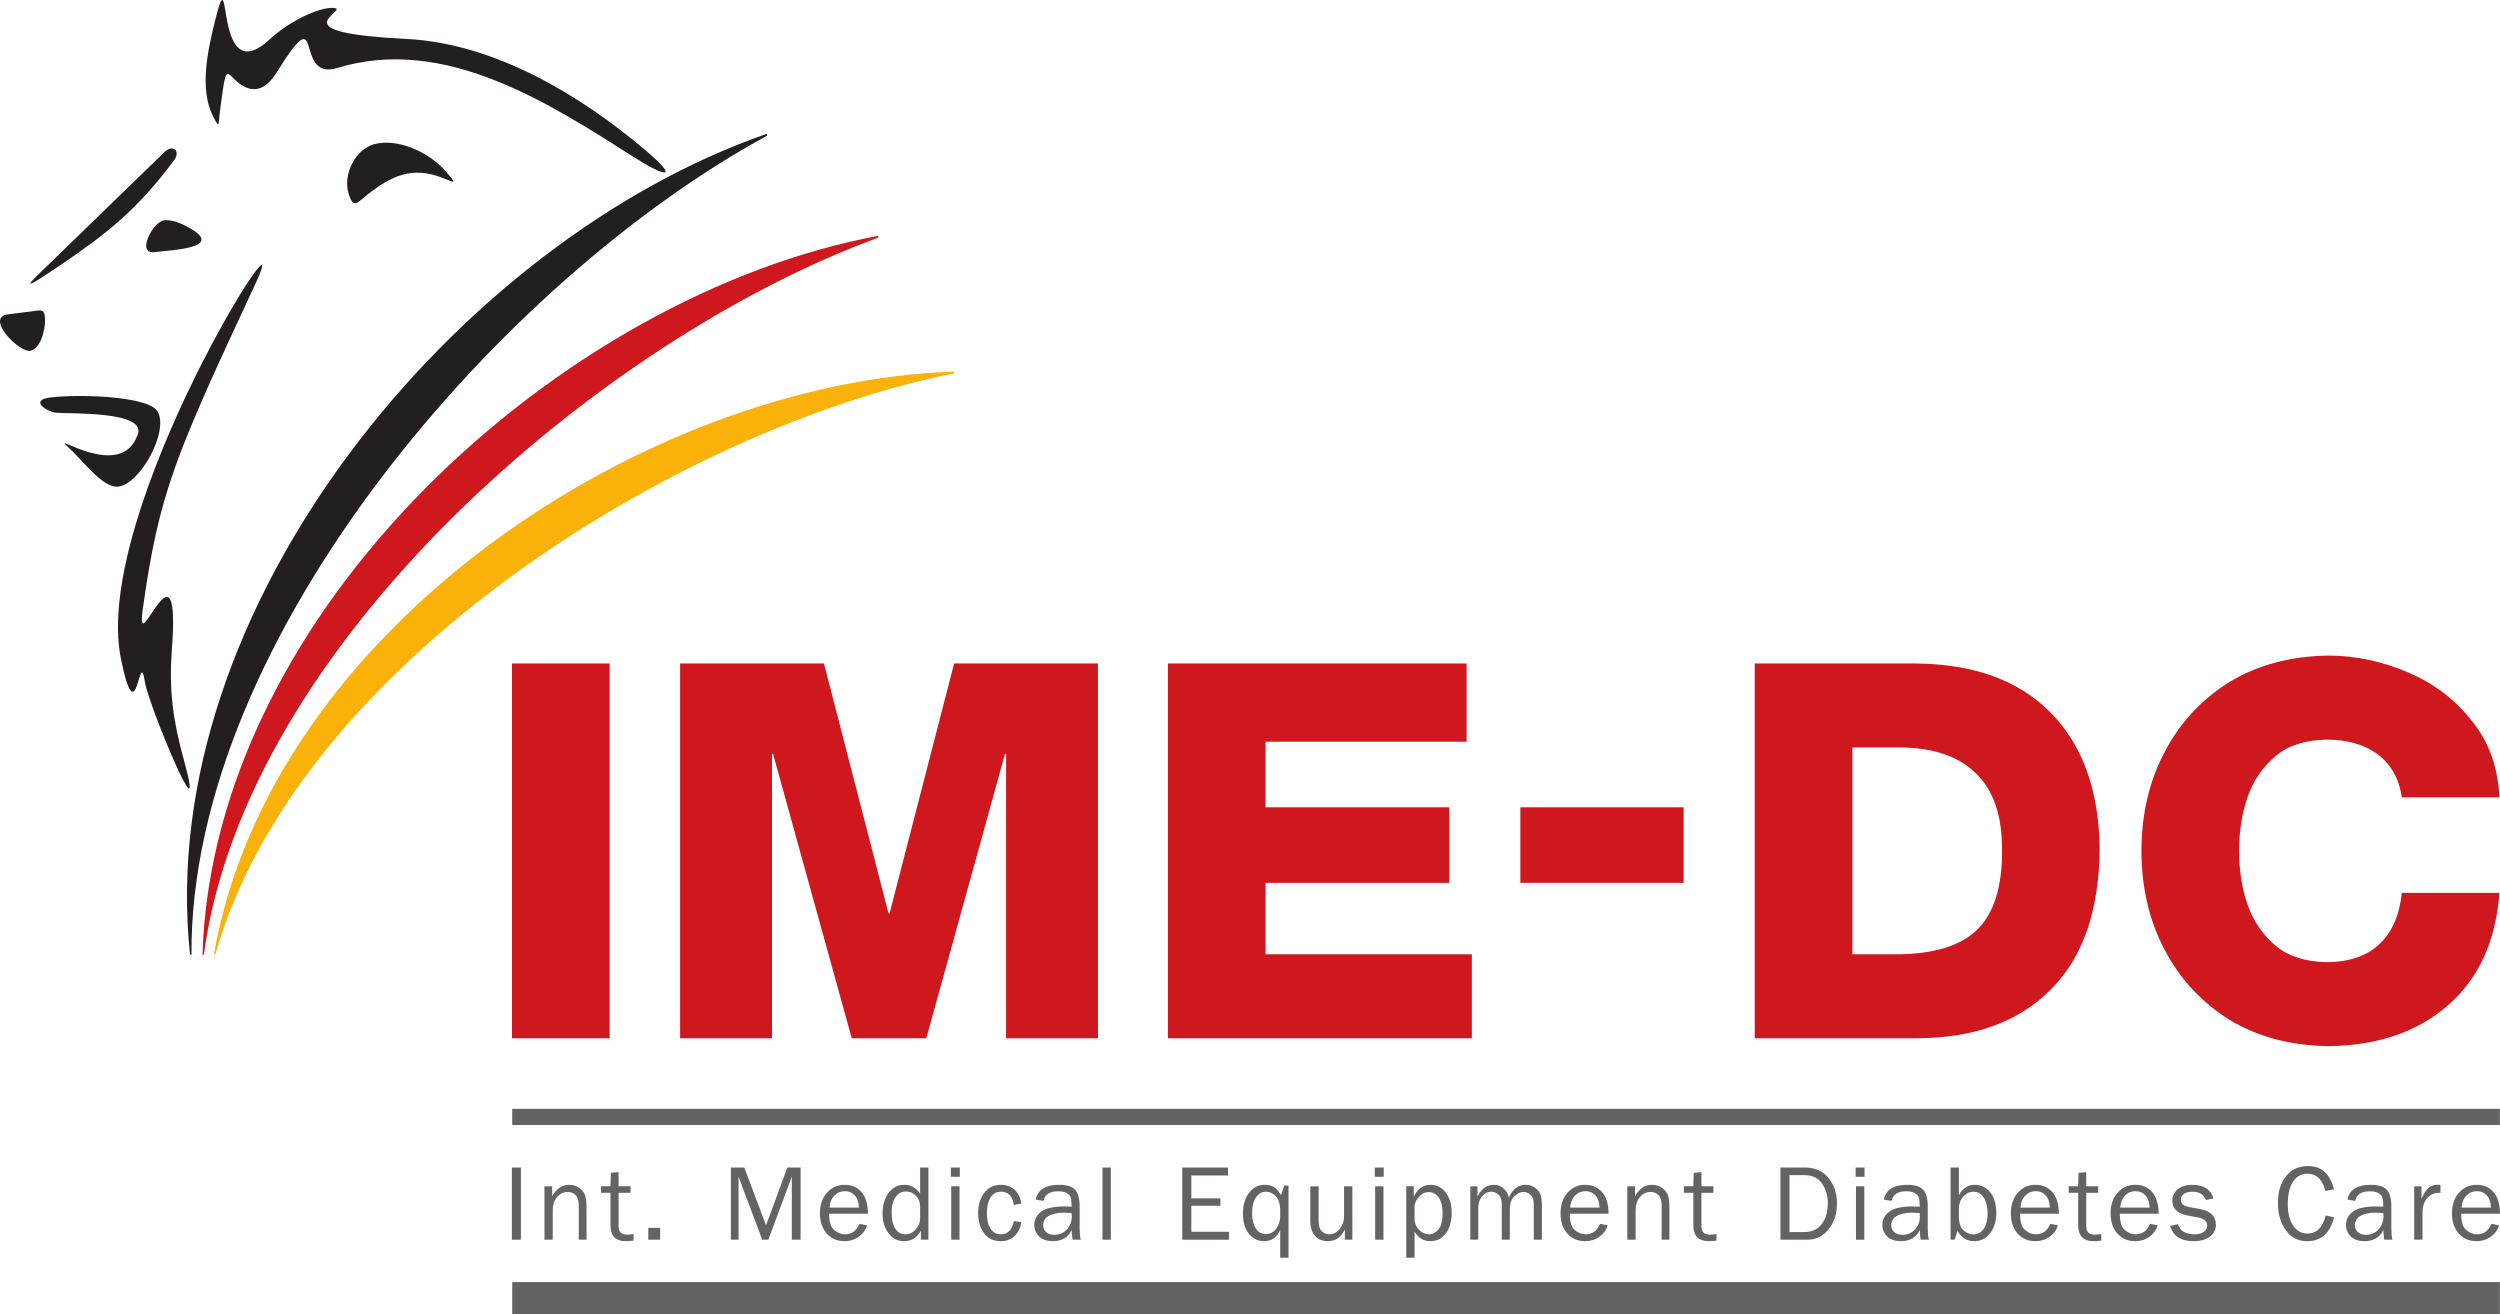 <?xml version="1.0" encoding="UTF-8"?>
<svg xmlns="http://www.w3.org/2000/svg" xmlns:xlink="http://www.w3.org/1999/xlink" width="413.8pt" height="217.57pt" viewBox="0 0 413.8 217.57" version="1.1">
<defs>
<clipPath id="clip1">
  <path d="M 84 183 L 413.801 183 L 413.801 187 L 84 187 Z M 84 183 "/>
</clipPath>
<clipPath id="clip2">
  <path d="M 84 212 L 413.801 212 L 413.801 217.57 L 84 217.57 Z M 84 212 "/>
</clipPath>
<clipPath id="clip3">
  <path d="M 405 196 L 413.801 196 L 413.801 206 L 405 206 Z M 405 196 "/>
</clipPath>
<clipPath id="clip4">
  <path d="M 354 108 L 413.801 108 L 413.801 174 L 354 174 Z M 354 108 "/>
</clipPath>
</defs>
<g id="surface1">
<g clip-path="url(#clip1)" clip-rule="nonzero">
<path style=" stroke:none;fill-rule:nonzero;fill:rgb(39.677%,38.58%,38.852%);fill-opacity:1;" d="M 84.785 183.535 L 413.785 183.535 L 413.785 186.211 L 84.785 186.211 L 84.785 183.535 "/>
</g>
<g clip-path="url(#clip2)" clip-rule="nonzero">
<path style=" stroke:none;fill-rule:nonzero;fill:rgb(39.677%,38.58%,38.852%);fill-opacity:1;" d="M 84.785 212.211 L 413.785 212.211 L 413.785 217.57 L 84.785 217.57 L 84.785 212.211 "/>
</g>
<path style=" stroke:none;fill-rule:nonzero;fill:rgb(39.677%,38.58%,38.852%);fill-opacity:1;" d="M 86.223 205.195 L 84.727 205.195 L 84.727 193.25 L 86.223 193.25 L 86.223 205.195 "/>
<path style=" stroke:none;fill-rule:nonzero;fill:rgb(39.677%,38.58%,38.852%);fill-opacity:1;" d="M 97.082 205.195 L 95.797 205.195 L 95.797 199.516 C 95.797 198.699 95.617 198.125 95.262 197.793 C 94.906 197.461 94.473 197.293 93.969 197.293 C 93.266 197.293 92.68 197.574 92.203 198.137 C 91.73 198.695 91.488 199.434 91.488 200.348 L 91.488 205.195 L 90.117 205.195 L 90.117 196.359 L 91.395 196.359 L 91.395 197.984 C 92.113 196.738 93.043 196.109 94.188 196.109 C 94.848 196.109 95.406 196.281 95.871 196.625 C 96.336 196.965 96.652 197.348 96.824 197.777 C 96.996 198.203 97.082 198.973 97.082 200.086 L 97.082 205.195 "/>
<path style=" stroke:none;fill-rule:nonzero;fill:rgb(39.677%,38.58%,38.852%);fill-opacity:1;" d="M 104.871 204.262 L 104.871 205.348 C 104.387 205.41 103.969 205.441 103.613 205.441 C 101.898 205.441 101.047 204.551 101.047 202.762 L 101.047 197.434 L 99.477 197.434 L 99.477 196.355 L 101.047 196.355 L 101.105 194.133 L 102.387 194.012 L 102.387 196.355 L 104.363 196.355 L 104.363 197.434 L 102.387 197.434 L 102.387 202.992 C 102.387 203.902 102.855 204.359 103.805 204.359 C 104.117 204.359 104.477 204.324 104.871 204.262 "/>
<path style=" stroke:none;fill-rule:nonzero;fill:rgb(39.677%,38.58%,38.852%);fill-opacity:1;" d="M 109.262 205.195 L 107.305 205.195 L 107.305 203.238 L 109.262 203.238 L 109.262 205.195 "/>
<path style=" stroke:none;fill-rule:nonzero;fill:rgb(39.677%,38.58%,38.852%);fill-opacity:1;" d="M 132.512 205.195 L 131.059 205.195 L 131.059 194.762 L 127.18 205.195 L 126.164 205.195 L 122.242 194.762 L 122.242 205.195 L 120.973 205.195 L 120.973 193.25 L 123.191 193.25 L 126.801 202.809 L 130.324 193.25 L 132.512 193.25 L 132.512 205.195 "/>
<path style=" stroke:none;fill-rule:nonzero;fill:rgb(39.677%,38.58%,38.852%);fill-opacity:1;" d="M 142.242 202.562 L 143.52 202.824 C 143.285 203.582 142.832 204.207 142.156 204.699 C 141.477 205.195 140.68 205.441 139.766 205.441 C 138.555 205.441 137.578 205.016 136.832 204.168 C 136.086 203.316 135.711 202.207 135.711 200.828 C 135.711 199.418 136.102 198.281 136.875 197.414 C 137.652 196.547 138.625 196.109 139.801 196.109 C 140.953 196.109 141.887 196.512 142.59 197.312 C 143.289 198.109 143.652 199.309 143.668 200.898 L 137.242 200.898 C 137.242 202.238 137.523 203.141 138.082 203.605 C 138.645 204.07 139.238 204.305 139.859 204.305 C 140.988 204.305 141.781 203.723 142.242 202.562 M 142.164 199.879 C 142.152 199.379 142.07 198.938 141.914 198.555 C 141.766 198.168 141.512 197.84 141.148 197.57 C 140.785 197.297 140.352 197.164 139.844 197.164 C 139.16 197.164 138.582 197.406 138.105 197.898 C 137.629 198.387 137.363 199.047 137.305 199.879 L 142.164 199.879 "/>
<path style=" stroke:none;fill-rule:nonzero;fill:rgb(39.677%,38.58%,38.852%);fill-opacity:1;" d="M 153.672 193.25 L 153.672 205.195 L 152.426 205.195 L 152.426 203.684 C 151.809 204.855 150.875 205.441 149.633 205.441 C 148.598 205.441 147.746 205.008 147.082 204.141 C 146.414 203.273 146.082 202.18 146.082 200.852 C 146.082 199.496 146.41 198.367 147.07 197.465 C 147.73 196.562 148.605 196.109 149.695 196.109 C 150.758 196.109 151.625 196.598 152.297 197.566 L 152.297 193.25 Z M 152.297 199.77 C 152.297 198.996 152.059 198.375 151.59 197.906 C 151.113 197.441 150.562 197.207 149.934 197.207 C 149.25 197.207 148.688 197.512 148.25 198.117 C 147.809 198.723 147.586 199.574 147.586 200.672 C 147.586 201.859 147.789 202.758 148.195 203.379 C 148.602 203.996 149.156 204.305 149.863 204.305 C 150.504 204.305 151.07 204.039 151.562 203.5 C 152.051 202.961 152.297 202.332 152.297 201.609 L 152.297 199.77 "/>
<path style=" stroke:none;fill-rule:nonzero;fill:rgb(39.677%,38.58%,38.852%);fill-opacity:1;" d="M 158.867 194.781 L 157.387 194.781 L 157.387 193.25 L 158.867 193.25 Z M 158.82 205.195 L 157.449 205.195 L 157.449 196.359 L 158.82 196.359 L 158.82 205.195 "/>
<path style=" stroke:none;fill-rule:nonzero;fill:rgb(39.677%,38.58%,38.852%);fill-opacity:1;" d="M 167.816 202.102 L 169.062 202.32 C 168.887 203.297 168.496 204.059 167.898 204.613 C 167.297 205.168 166.547 205.441 165.648 205.441 C 164.43 205.441 163.5 204.992 162.859 204.094 C 162.223 203.195 161.902 202.094 161.902 200.801 C 161.902 199.457 162.238 198.34 162.91 197.449 C 163.586 196.559 164.504 196.113 165.664 196.113 C 166.629 196.113 167.398 196.398 167.98 196.977 C 168.562 197.547 168.922 198.293 169.062 199.203 L 167.816 199.441 C 167.586 197.98 166.883 197.25 165.703 197.25 C 164.945 197.25 164.363 197.574 163.957 198.219 C 163.551 198.859 163.348 199.699 163.348 200.723 C 163.348 201.859 163.547 202.738 163.953 203.363 C 164.359 203.988 164.926 204.305 165.66 204.305 C 166.797 204.305 167.516 203.57 167.816 202.102 "/>
<path style=" stroke:none;fill-rule:nonzero;fill:rgb(39.677%,38.58%,38.852%);fill-opacity:1;" d="M 178.891 205.195 L 177.531 205.195 C 177.48 204.918 177.43 204.387 177.375 203.605 C 176.766 204.832 175.734 205.441 174.277 205.441 C 173.285 205.441 172.523 205.18 171.992 204.652 C 171.461 204.129 171.195 203.5 171.195 202.758 C 171.195 201.867 171.574 201.129 172.332 200.555 C 173.094 199.98 174.383 199.691 176.203 199.691 C 176.445 199.691 176.836 199.703 177.375 199.727 C 177.375 199.027 177.32 198.52 177.215 198.207 C 177.105 197.898 176.875 197.648 176.527 197.461 C 176.176 197.273 175.715 197.18 175.145 197.18 C 173.746 197.18 172.938 197.711 172.711 198.773 L 171.441 198.555 C 171.75 196.926 173.051 196.109 175.344 196.109 C 176.562 196.109 177.43 196.383 177.941 196.922 C 178.449 197.461 178.703 198.395 178.703 199.727 L 178.703 203.48 C 178.703 204.109 178.766 204.68 178.891 205.195 M 177.375 200.777 C 176.816 200.742 176.391 200.727 176.098 200.727 C 175.012 200.727 174.168 200.906 173.566 201.262 C 172.969 201.617 172.664 202.137 172.664 202.824 C 172.664 203.254 172.828 203.625 173.152 203.93 C 173.477 204.234 173.941 204.387 174.555 204.387 C 175.387 204.387 176.066 204.082 176.602 203.48 C 177.137 202.879 177.402 202.168 177.402 201.355 C 177.402 201.191 177.391 201 177.375 200.777 "/>
<path style=" stroke:none;fill-rule:nonzero;fill:rgb(39.677%,38.58%,38.852%);fill-opacity:1;" d="M 183.859 205.195 L 182.484 205.195 L 182.484 193.25 L 183.859 193.25 L 183.859 205.195 "/>
<path style=" stroke:none;fill-rule:nonzero;fill:rgb(39.677%,38.58%,38.852%);fill-opacity:1;" d="M 203.422 203.883 L 203.422 205.199 L 195.691 205.199 L 195.691 193.25 L 203.258 193.25 L 203.258 194.562 L 197.191 194.562 L 197.191 198.359 L 202.004 198.359 L 202.004 199.578 L 197.191 199.578 L 197.191 203.883 L 203.422 203.883 "/>
<path style=" stroke:none;fill-rule:nonzero;fill:rgb(39.677%,38.58%,38.852%);fill-opacity:1;" d="M 213.277 196.234 L 213.277 208.18 L 211.902 208.18 L 211.902 203.598 C 211.324 204.828 210.434 205.441 209.23 205.441 C 208.23 205.441 207.395 205.039 206.73 204.23 C 206.066 203.422 205.73 202.293 205.73 200.852 C 205.73 199.48 206.062 198.348 206.727 197.453 C 207.391 196.559 208.27 196.109 209.352 196.109 C 209.863 196.109 210.328 196.215 210.754 196.418 C 211.176 196.625 211.602 197.082 212.031 197.801 L 212.578 196.234 Z M 211.902 200.086 C 211.828 199.047 211.551 198.316 211.066 197.891 C 210.586 197.461 210.074 197.25 209.539 197.25 C 208.855 197.25 208.301 197.574 207.875 198.223 C 207.449 198.871 207.238 199.727 207.238 200.793 C 207.238 201.832 207.438 202.672 207.848 203.312 C 208.25 203.949 208.805 204.27 209.512 204.27 C 210.227 204.27 210.801 203.965 211.242 203.355 C 211.684 202.746 211.902 202.051 211.902 201.266 L 211.902 200.086 "/>
<path style=" stroke:none;fill-rule:nonzero;fill:rgb(39.677%,38.58%,38.852%);fill-opacity:1;" d="M 223.84 205.195 L 222.598 205.195 L 222.598 203.508 C 221.969 204.797 221.027 205.441 219.781 205.441 C 218.879 205.441 218.168 205.148 217.652 204.551 C 217.137 203.957 216.879 203.105 216.879 202.008 L 216.879 196.359 L 218.254 196.359 L 218.254 202.004 C 218.254 202.879 218.438 203.48 218.801 203.812 C 219.164 204.141 219.566 204.305 220.004 204.305 C 220.445 204.305 220.852 204.18 221.207 203.93 C 221.566 203.676 221.867 203.32 222.105 202.855 C 222.344 202.395 222.465 201.887 222.465 201.336 L 222.465 196.359 L 223.84 196.359 L 223.84 205.195 "/>
<path style=" stroke:none;fill-rule:nonzero;fill:rgb(39.677%,38.58%,38.852%);fill-opacity:1;" d="M 229.035 194.781 L 227.555 194.781 L 227.555 193.25 L 229.035 193.25 Z M 228.992 205.195 L 227.617 205.195 L 227.617 196.359 L 228.992 196.359 L 228.992 205.195 "/>
<path style=" stroke:none;fill-rule:nonzero;fill:rgb(39.677%,38.58%,38.852%);fill-opacity:1;" d="M 234.137 208.184 L 232.762 208.184 L 232.762 196.355 L 234.008 196.355 L 234.008 198.074 C 234.629 196.766 235.559 196.113 236.793 196.113 C 237.836 196.113 238.68 196.547 239.32 197.422 C 239.961 198.293 240.281 199.402 240.281 200.738 C 240.281 202.18 239.953 203.328 239.293 204.172 C 238.633 205.02 237.785 205.441 236.754 205.441 C 235.645 205.441 234.773 204.914 234.137 203.859 Z M 234.137 199.5 L 234.137 201.992 C 234.223 202.664 234.508 203.215 234.984 203.652 C 235.465 204.09 235.965 204.305 236.484 204.305 C 237.086 204.305 237.617 204.043 238.078 203.52 C 238.543 202.992 238.777 202.086 238.777 200.797 C 238.777 199.68 238.566 198.82 238.145 198.219 C 237.727 197.613 237.168 197.312 236.477 197.312 C 235.926 197.312 235.434 197.523 235 197.949 C 234.562 198.375 234.277 198.895 234.137 199.5 "/>
<path style=" stroke:none;fill-rule:nonzero;fill:rgb(39.677%,38.58%,38.852%);fill-opacity:1;" d="M 255.215 205.195 L 253.871 205.195 L 253.871 199.703 C 253.871 199.137 253.836 198.711 253.754 198.43 C 253.676 198.145 253.484 197.887 253.184 197.648 C 252.875 197.414 252.535 197.293 252.156 197.293 C 251.633 197.293 251.125 197.535 250.641 198.016 C 250.148 198.5 249.906 199.23 249.906 200.219 L 249.906 205.195 L 248.574 205.195 L 248.574 199.379 C 248.574 198.602 248.391 198.051 248.02 197.73 C 247.648 197.41 247.262 197.25 246.852 197.25 C 246.27 197.25 245.762 197.5 245.328 198.004 C 244.895 198.504 244.684 199.141 244.684 199.914 L 244.684 205.195 L 243.367 205.195 L 243.367 196.359 L 244.551 196.359 L 244.551 198.055 C 245.211 196.758 246.117 196.109 247.273 196.109 C 247.906 196.109 248.449 196.32 248.891 196.73 C 249.336 197.148 249.621 197.648 249.75 198.23 C 250.355 196.82 251.285 196.109 252.539 196.109 C 253.141 196.109 253.672 196.285 254.121 196.629 C 254.574 196.973 254.867 197.367 255.008 197.816 C 255.145 198.262 255.215 198.891 255.215 199.703 L 255.215 205.195 "/>
<path style=" stroke:none;fill-rule:nonzero;fill:rgb(39.677%,38.58%,38.852%);fill-opacity:1;" d="M 264.828 202.562 L 266.105 202.824 C 265.875 203.582 265.418 204.207 264.742 204.699 C 264.066 205.195 263.266 205.441 262.352 205.441 C 261.145 205.441 260.168 205.016 259.418 204.168 C 258.676 203.316 258.301 202.207 258.301 200.828 C 258.301 199.418 258.688 198.281 259.465 197.414 C 260.238 196.547 261.215 196.109 262.387 196.109 C 263.543 196.109 264.473 196.512 265.176 197.312 C 265.879 198.109 266.238 199.309 266.254 200.898 L 259.832 200.898 C 259.832 202.238 260.109 203.141 260.672 203.605 C 261.23 204.07 261.824 204.305 262.445 204.305 C 263.574 204.305 264.367 203.723 264.828 202.562 M 264.75 199.879 C 264.738 199.379 264.656 198.938 264.504 198.555 C 264.355 198.168 264.098 197.84 263.734 197.57 C 263.371 197.297 262.938 197.164 262.43 197.164 C 261.75 197.164 261.168 197.406 260.691 197.898 C 260.219 198.387 259.953 199.047 259.891 199.879 L 264.75 199.879 "/>
<path style=" stroke:none;fill-rule:nonzero;fill:rgb(39.677%,38.58%,38.852%);fill-opacity:1;" d="M 276.32 205.195 L 275.031 205.195 L 275.031 199.516 C 275.031 198.699 274.855 198.125 274.496 197.793 C 274.145 197.461 273.711 197.293 273.203 197.293 C 272.504 197.293 271.914 197.574 271.441 198.137 C 270.965 198.695 270.727 199.434 270.727 200.348 L 270.727 205.195 L 269.352 205.195 L 269.352 196.359 L 270.633 196.359 L 270.633 197.984 C 271.352 196.738 272.277 196.109 273.422 196.109 C 274.082 196.109 274.645 196.281 275.109 196.625 C 275.57 196.965 275.891 197.348 276.062 197.777 C 276.234 198.203 276.32 198.973 276.32 200.086 L 276.32 205.195 "/>
<path style=" stroke:none;fill-rule:nonzero;fill:rgb(39.677%,38.58%,38.852%);fill-opacity:1;" d="M 284.109 204.262 L 284.109 205.348 C 283.625 205.41 283.203 205.441 282.848 205.441 C 281.137 205.441 280.281 204.551 280.281 202.762 L 280.281 197.434 L 278.715 197.434 L 278.715 196.355 L 280.281 196.355 L 280.344 194.133 L 281.621 194.012 L 281.621 196.355 L 283.602 196.355 L 283.602 197.434 L 281.621 197.434 L 281.621 202.992 C 281.621 203.902 282.094 204.359 283.039 204.359 C 283.355 204.359 283.711 204.324 284.109 204.262 "/>
<path style=" stroke:none;fill-rule:nonzero;fill:rgb(39.677%,38.58%,38.852%);fill-opacity:1;" d="M 294.699 205.195 L 294.699 193.25 L 298.707 193.25 C 300.395 193.25 301.707 193.824 302.645 194.973 C 303.586 196.125 304.055 197.527 304.055 199.191 C 304.055 200.879 303.598 202.301 302.684 203.461 C 301.766 204.617 300.605 205.195 299.199 205.195 Z M 296.195 203.93 L 298.621 203.93 C 299.902 203.93 300.879 203.484 301.543 202.598 C 302.211 201.711 302.543 200.543 302.543 199.09 C 302.543 197.91 302.227 196.852 301.594 195.914 C 300.961 194.969 299.969 194.504 298.621 194.504 L 296.195 194.504 L 296.195 203.93 "/>
<path style=" stroke:none;fill-rule:nonzero;fill:rgb(39.677%,38.58%,38.852%);fill-opacity:1;" d="M 308.621 194.781 L 307.145 194.781 L 307.145 193.25 L 308.621 193.25 Z M 308.578 205.195 L 307.203 205.195 L 307.203 196.359 L 308.578 196.359 L 308.578 205.195 "/>
<path style=" stroke:none;fill-rule:nonzero;fill:rgb(39.677%,38.58%,38.852%);fill-opacity:1;" d="M 319.266 205.195 L 317.91 205.195 C 317.855 204.918 317.805 204.387 317.754 203.605 C 317.145 204.832 316.113 205.441 314.652 205.441 C 313.66 205.441 312.898 205.18 312.367 204.652 C 311.84 204.129 311.57 203.5 311.57 202.758 C 311.57 201.867 311.949 201.129 312.711 200.555 C 313.469 199.98 314.758 199.691 316.578 199.691 C 316.824 199.691 317.215 199.703 317.754 199.727 C 317.754 199.027 317.695 198.52 317.59 198.207 C 317.48 197.898 317.254 197.648 316.902 197.461 C 316.551 197.273 316.09 197.18 315.52 197.18 C 314.125 197.18 313.312 197.711 313.086 198.773 L 311.816 198.555 C 312.129 196.926 313.43 196.109 315.723 196.109 C 316.941 196.109 317.805 196.383 318.316 196.922 C 318.824 197.461 319.082 198.395 319.082 199.727 L 319.082 203.48 C 319.082 204.109 319.145 204.68 319.266 205.195 M 317.754 200.777 C 317.191 200.742 316.766 200.727 316.473 200.727 C 315.391 200.727 314.547 200.906 313.945 201.262 C 313.344 201.617 313.039 202.137 313.039 202.824 C 313.039 203.254 313.203 203.625 313.527 203.93 C 313.852 204.234 314.32 204.387 314.934 204.387 C 315.762 204.387 316.441 204.082 316.977 203.48 C 317.512 202.879 317.777 202.168 317.777 201.355 C 317.777 201.191 317.77 201 317.754 200.777 "/>
<path style=" stroke:none;fill-rule:nonzero;fill:rgb(39.677%,38.58%,38.852%);fill-opacity:1;" d="M 323.523 205.195 L 322.859 205.195 L 322.859 193.25 L 324.234 193.25 L 324.234 197.828 C 324.867 196.684 325.734 196.109 326.844 196.109 C 327.859 196.109 328.711 196.512 329.395 197.312 C 330.082 198.113 330.426 199.277 330.426 200.801 C 330.426 202.113 330.086 203.215 329.414 204.109 C 328.738 205 327.863 205.441 326.781 205.441 C 325.578 205.441 324.66 204.875 324.016 203.734 Z M 324.234 201.73 C 324.301 202.641 324.578 203.297 325.07 203.707 C 325.566 204.117 326.09 204.324 326.641 204.324 C 327.34 204.324 327.906 204.02 328.336 203.414 C 328.766 202.805 328.98 201.973 328.98 200.914 C 328.98 199.773 328.77 198.879 328.355 198.227 C 327.941 197.574 327.363 197.25 326.629 197.25 C 326.051 197.25 325.527 197.48 325.062 197.945 C 324.598 198.41 324.32 199.012 324.234 199.746 L 324.234 201.73 "/>
<path style=" stroke:none;fill-rule:nonzero;fill:rgb(39.677%,38.58%,38.852%);fill-opacity:1;" d="M 339.359 202.562 L 340.641 202.824 C 340.402 203.582 339.949 204.207 339.273 204.699 C 338.594 205.195 337.801 205.441 336.883 205.441 C 335.676 205.441 334.695 205.016 333.949 204.168 C 333.203 203.316 332.832 202.207 332.832 200.828 C 332.832 199.418 333.219 198.281 333.996 197.414 C 334.77 196.547 335.742 196.109 336.918 196.109 C 338.074 196.109 339.004 196.512 339.703 197.312 C 340.406 198.109 340.77 199.309 340.785 200.898 L 334.363 200.898 C 334.363 202.238 334.641 203.141 335.203 203.605 C 335.762 204.07 336.352 204.305 336.98 204.305 C 338.105 204.305 338.898 203.723 339.359 202.562 M 339.281 199.879 C 339.27 199.379 339.188 198.938 339.035 198.555 C 338.883 198.168 338.625 197.84 338.266 197.57 C 337.902 197.297 337.469 197.164 336.961 197.164 C 336.277 197.164 335.699 197.406 335.223 197.898 C 334.746 198.387 334.48 199.047 334.426 199.879 L 339.281 199.879 "/>
<path style=" stroke:none;fill-rule:nonzero;fill:rgb(39.677%,38.58%,38.852%);fill-opacity:1;" d="M 347.805 204.262 L 347.805 205.348 C 347.32 205.41 346.898 205.441 346.543 205.441 C 344.836 205.441 343.977 204.551 343.977 202.762 L 343.977 197.434 L 342.41 197.434 L 342.41 196.355 L 343.977 196.355 L 344.039 194.133 L 345.316 194.012 L 345.316 196.355 L 347.297 196.355 L 347.297 197.434 L 345.316 197.434 L 345.316 202.992 C 345.316 203.902 345.789 204.359 346.734 204.359 C 347.051 204.359 347.406 204.324 347.805 204.262 "/>
<path style=" stroke:none;fill-rule:nonzero;fill:rgb(39.677%,38.58%,38.852%);fill-opacity:1;" d="M 355.871 202.562 L 357.152 202.824 C 356.914 203.582 356.465 204.207 355.785 204.699 C 355.105 205.195 354.312 205.441 353.395 205.441 C 352.188 205.441 351.211 205.016 350.465 204.168 C 349.715 203.316 349.344 202.207 349.344 200.828 C 349.344 199.418 349.73 198.281 350.508 197.414 C 351.281 196.547 352.258 196.109 353.43 196.109 C 354.586 196.109 355.516 196.512 356.219 197.312 C 356.922 198.109 357.281 199.309 357.301 200.898 L 350.875 200.898 C 350.875 202.238 351.156 203.141 351.715 203.605 C 352.273 204.07 352.867 204.305 353.492 204.305 C 354.617 204.305 355.41 203.723 355.871 202.562 M 355.797 199.879 C 355.781 199.379 355.699 198.938 355.547 198.555 C 355.395 198.168 355.141 197.84 354.777 197.57 C 354.414 197.297 353.98 197.164 353.477 197.164 C 352.789 197.164 352.211 197.406 351.738 197.898 C 351.262 198.387 350.992 199.047 350.938 199.879 L 355.797 199.879 "/>
<path style=" stroke:none;fill-rule:nonzero;fill:rgb(39.677%,38.58%,38.852%);fill-opacity:1;" d="M 359.203 202.902 L 360.52 202.633 C 360.812 203.75 361.73 204.305 363.285 204.305 C 363.855 204.305 364.34 204.176 364.738 203.918 C 365.133 203.664 365.332 203.301 365.332 202.836 C 365.332 202.145 364.824 201.703 363.816 201.516 L 361.953 201.164 C 361.223 201.02 360.641 200.75 360.211 200.34 C 359.777 199.934 359.562 199.391 359.562 198.719 C 359.562 197.98 359.859 197.359 360.445 196.863 C 361.035 196.363 361.832 196.113 362.828 196.113 C 364.746 196.113 365.93 196.863 366.383 198.359 L 365.121 198.633 C 364.762 197.711 364.016 197.25 362.891 197.25 C 362.328 197.25 361.871 197.367 361.512 197.594 C 361.152 197.828 360.973 198.148 360.973 198.562 C 360.973 199.215 361.43 199.625 362.348 199.793 L 364.07 200.102 C 365.875 200.43 366.777 201.305 366.777 202.727 C 366.777 203.539 366.441 204.195 365.77 204.695 C 365.098 205.191 364.203 205.441 363.09 205.441 C 360.996 205.441 359.699 204.598 359.203 202.902 "/>
<path style=" stroke:none;fill-rule:nonzero;fill:rgb(39.677%,38.58%,38.852%);fill-opacity:1;" d="M 384.953 201.18 L 386.32 201.488 C 385.668 204.125 384.191 205.441 381.891 205.441 C 380.379 205.441 379.195 204.832 378.336 203.613 C 377.473 202.391 377.043 200.891 377.043 199.109 C 377.043 197.27 377.492 195.793 378.391 194.676 C 379.289 193.562 380.496 193.004 382.008 193.004 C 384.246 193.004 385.684 194.285 386.32 196.848 L 384.914 197.129 C 384.398 195.227 383.426 194.273 381.996 194.273 C 380.941 194.273 380.121 194.715 379.539 195.598 C 378.961 196.484 378.672 197.727 378.672 199.324 C 378.672 200.789 378.969 201.965 379.562 202.848 C 380.16 203.73 380.949 204.176 381.926 204.176 C 383.449 204.176 384.461 203.176 384.953 201.18 "/>
<path style=" stroke:none;fill-rule:nonzero;fill:rgb(39.677%,38.58%,38.852%);fill-opacity:1;" d="M 396.004 205.195 L 394.645 205.195 C 394.594 204.918 394.539 204.387 394.488 203.605 C 393.879 204.832 392.848 205.441 391.387 205.441 C 390.395 205.441 389.637 205.18 389.105 204.652 C 388.57 204.129 388.309 203.5 388.309 202.758 C 388.309 201.867 388.688 201.129 389.445 200.555 C 390.203 199.98 391.492 199.691 393.312 199.691 C 393.559 199.691 393.949 199.703 394.488 199.727 C 394.488 199.027 394.434 198.52 394.324 198.207 C 394.215 197.898 393.988 197.648 393.637 197.461 C 393.285 197.273 392.828 197.18 392.254 197.18 C 390.859 197.18 390.051 197.711 389.82 198.773 L 388.551 198.555 C 388.863 196.926 390.164 196.109 392.457 196.109 C 393.676 196.109 394.539 196.383 395.055 196.922 C 395.562 197.461 395.816 198.395 395.816 199.727 L 395.816 203.48 C 395.816 204.109 395.879 204.68 396.004 205.195 M 394.488 200.777 C 393.93 200.742 393.504 200.727 393.211 200.727 C 392.125 200.727 391.281 200.906 390.68 201.262 C 390.078 201.617 389.777 202.137 389.777 202.824 C 389.777 203.254 389.941 203.625 390.262 203.93 C 390.586 204.234 391.055 204.387 391.668 204.387 C 392.496 204.387 393.18 204.082 393.715 203.48 C 394.246 202.879 394.512 202.168 394.512 201.355 C 394.512 201.191 394.504 201 394.488 200.777 "/>
<path style=" stroke:none;fill-rule:nonzero;fill:rgb(39.677%,38.58%,38.852%);fill-opacity:1;" d="M 400.973 205.195 L 399.598 205.195 L 399.598 196.359 L 400.805 196.359 L 400.805 198.422 C 401.23 197.449 401.656 196.816 402.086 196.527 C 402.516 196.238 402.953 196.094 403.402 196.094 C 403.547 196.094 403.727 196.105 403.945 196.129 L 403.945 197.441 L 403.664 197.441 C 402.906 197.441 402.277 197.727 401.777 198.293 C 401.273 198.859 401.008 199.602 400.973 200.523 L 400.973 205.195 "/>
<g clip-path="url(#clip3)" clip-rule="nonzero">
<path style=" stroke:none;fill-rule:nonzero;fill:rgb(39.677%,38.58%,38.852%);fill-opacity:1;" d="M 412.375 202.562 L 413.652 202.824 C 413.422 203.582 412.965 204.207 412.289 204.699 C 411.609 205.195 410.812 205.441 409.895 205.441 C 408.691 205.441 407.711 205.016 406.965 204.168 C 406.219 203.316 405.848 202.207 405.848 200.828 C 405.848 199.418 406.234 198.281 407.008 197.414 C 407.785 196.547 408.758 196.109 409.934 196.109 C 411.09 196.109 412.02 196.512 412.723 197.312 C 413.426 198.109 413.785 199.309 413.801 200.898 L 407.379 200.898 C 407.379 202.238 407.656 203.141 408.219 203.605 C 408.777 204.07 409.367 204.305 409.996 204.305 C 411.117 204.305 411.914 203.723 412.375 202.562 M 412.297 199.879 C 412.285 199.379 412.203 198.938 412.051 198.555 C 411.898 198.168 411.645 197.84 411.281 197.57 C 410.922 197.297 410.484 197.164 409.977 197.164 C 409.293 197.164 408.715 197.406 408.238 197.898 C 407.762 198.387 407.496 199.047 407.438 199.879 L 412.297 199.879 "/>
</g>
<g clip-path="url(#clip4)" clip-rule="nonzero">
<path style=" stroke:none;fill-rule:nonzero;fill:rgb(81.007%,9.334%,12.003%);fill-opacity:1;" d="M 397.543 131.977 C 397.113 128.848 395.723 126.504 393.551 124.852 C 391.297 123.195 388.512 122.422 385.035 122.422 C 381.562 122.508 378.781 123.371 376.699 125.109 C 374.52 126.934 372.961 129.191 372.004 131.977 C 371.047 134.754 370.613 137.711 370.613 140.836 C 370.613 143.965 371.047 146.922 372.004 149.699 C 372.961 152.477 374.52 154.734 376.699 156.562 C 378.781 158.297 381.562 159.172 385.035 159.258 C 388.859 159.258 391.812 158.215 393.898 156.215 C 395.984 154.219 397.199 151.348 397.543 147.785 L 413.707 147.785 C 413.098 155.867 410.23 162.039 405.105 166.465 C 399.98 170.898 393.379 173.07 385.387 173.156 C 379.125 173.07 373.652 171.594 369.055 168.816 C 364.445 165.945 360.797 162.039 358.273 157.172 C 355.754 152.395 354.453 146.922 354.453 140.836 C 354.453 134.754 355.754 129.281 358.273 124.504 C 360.797 119.637 364.445 115.727 369.055 112.859 C 373.652 110.082 379.125 108.602 385.387 108.512 C 389.902 108.512 394.332 109.473 398.59 111.297 C 402.852 113.125 406.324 115.727 409.105 119.293 C 411.969 122.766 413.449 126.934 413.707 131.977 L 397.543 131.977 "/>
</g>
<path style=" stroke:none;fill-rule:nonzero;fill:rgb(81.007%,9.334%,12.003%);fill-opacity:1;" d="M 193.312 109.82 L 242.754 109.82 L 242.754 122.766 L 209.477 122.766 L 209.477 133.625 L 239.887 133.625 L 239.887 146.133 L 209.477 146.133 L 209.477 157.953 L 243.617 157.953 L 243.617 171.852 L 193.312 171.852 L 193.312 109.82 "/>
<path style=" stroke:none;fill-rule:nonzero;fill:rgb(81.007%,9.334%,12.003%);fill-opacity:1;" d="M 112.574 109.82 L 136.379 109.82 L 147.066 151.176 L 147.242 151.176 L 157.926 109.82 L 181.734 109.82 L 181.734 171.852 L 166.527 171.852 L 166.527 124.766 L 166.352 124.766 L 153.32 171.852 L 140.98 171.852 L 127.953 124.766 L 127.781 124.766 L 127.781 171.852 L 112.574 171.852 L 112.574 109.82 "/>
<path style=" stroke:none;fill-rule:nonzero;fill:rgb(81.007%,9.334%,12.003%);fill-opacity:1;" d="M 306.605 157.953 L 314.254 157.953 C 320.336 157.867 324.68 156.477 327.367 153.781 C 330.062 151.09 331.457 146.656 331.371 140.492 C 331.371 134.84 329.891 130.672 326.938 127.895 C 324.066 125.113 319.812 123.719 314.254 123.719 L 306.605 123.719 Z M 290.445 109.82 L 317.121 109.82 C 326.68 109.906 334.148 112.598 339.449 117.984 C 344.746 123.375 347.441 130.934 347.531 140.57 C 347.441 150.738 344.746 158.562 339.363 163.863 C 334.066 169.164 326.68 171.852 317.121 171.852 L 290.445 171.852 L 290.445 109.82 "/>
<path style=" stroke:none;fill-rule:nonzero;fill:rgb(81.007%,9.334%,12.003%);fill-opacity:1;" d="M 251.652 133.625 L 278.676 133.625 L 278.676 146.129 L 251.652 146.129 L 251.652 133.625 "/>
<path style=" stroke:none;fill-rule:nonzero;fill:rgb(81.007%,9.334%,12.003%);fill-opacity:1;" d="M 100.906 171.852 L 84.746 171.852 L 84.746 109.82 L 100.906 109.82 L 100.906 171.852 "/>
<path style=" stroke:none;fill-rule:nonzero;fill:rgb(13.73%,12.16%,12.549%);fill-opacity:1;" d="M 35.254 19.223 C 32.996 14.758 34.328 8.484 35.66 3.172 C 38.508 -8.168 35.207 15.242 44.625 6.523 C 48.18 3.234 53.602 0.805 55.664 1.395 C 56.535 2.246 46.891 5.449 67.195 6.438 C 81.812 7.152 96.008 15.695 106.875 24.898 C 112.492 29.66 110.328 29.465 104.887 25.992 C 90.742 16.977 73.531 5.828 55.832 11.25 C 48.344 13.539 53.961 -1.141 45.754 12.047 C 42.883 16.664 39.941 14.336 38.449 12.762 C 37.211 11.457 37.23 12.371 36.398 18.48 C 36.121 20.535 36.441 21.566 35.254 19.223 "/>
<path style=" stroke:none;fill-rule:nonzero;fill:rgb(13.73%,12.16%,12.549%);fill-opacity:1;" d="M 42.223 47.09 C 29.047 75.383 26.312 81.48 23.613 100.988 C 22.367 109.992 29.973 87.227 28.449 107.527 C 27.949 114.219 28.637 119.285 30.402 125.656 C 32.492 133.211 30.977 130.828 28.895 126.141 C 26.859 121.555 24.277 114.766 23.996 112.93 C 23.012 106.496 22.711 122.238 20.02 109.074 C 15.027 84.633 50.113 30.152 42.223 47.09 "/>
<path style=" stroke:none;fill-rule:nonzero;fill:rgb(13.73%,12.16%,12.549%);fill-opacity:1;" d="M 26.043 68.051 C 28.094 71.262 23.129 80.359 19.441 80.551 C 16.855 80.688 13.594 76.059 11.09 73.824 C 8.445 71.461 19.977 79.641 22.734 72.07 C 24.641 67.961 11.352 68.523 9.254 68.32 C 7.84 68.18 4.812 66.277 8.215 65.809 C 12.613 65.203 24.414 65.504 26.043 68.051 "/>
<path style=" stroke:none;fill-rule:nonzero;fill:rgb(13.73%,12.16%,12.549%);fill-opacity:1;" d="M 73.266 29.453 C 68.23 27.461 64.777 29.094 60.773 32.254 C 59.152 33.531 58.473 34.707 57.672 31.953 C 56.766 28.844 58.816 24.684 61.977 23.855 C 65.645 22.895 70.793 24.93 73.824 28.41 C 75.625 30.484 75.488 30.336 73.266 29.453 "/>
<path style=" stroke:none;fill-rule:nonzero;fill:rgb(13.73%,12.16%,12.549%);fill-opacity:1;" d="M 9.137 42.723 L 27.199 25.188 C 28.668 23.762 29.914 25.031 28.836 26.488 C 22.691 34.781 17.586 38.727 10.035 43.859 C 2.102 49.246 5.02 46.719 9.137 42.723 "/>
<path style=" stroke:none;fill-rule:nonzero;fill:rgb(13.73%,12.16%,12.549%);fill-opacity:1;" d="M 1.336 52.027 C 2.676 51.852 4.023 51.703 5.363 51.52 C 6.734 51.332 7.41 51.035 7.457 52.867 C 7.5 54.742 6.672 57.699 5.031 58.062 C 3.246 58.461 -2.602 52.551 1.336 52.027 "/>
<path style=" stroke:none;fill-rule:nonzero;fill:rgb(13.73%,12.16%,12.549%);fill-opacity:1;" d="M 27.246 36.449 C 28.641 36.379 30.074 36.988 31.426 37.762 C 37.262 41.086 28.234 41.391 25.594 41.73 C 22.438 42.137 25.363 36.551 27.246 36.449 "/>
<path style=" stroke:none;fill-rule:nonzero;fill:rgb(97.881%,69.719%,4.236%);fill-opacity:1;" d="M 35.41 158.004 C 44.742 104.062 106.832 63.172 157.926 61.508 L 157.926 61.797 C 112.098 70.977 49.148 110.086 35.637 158.004 L 35.41 158.004 "/>
<path style=" stroke:none;fill-rule:nonzero;fill:rgb(81.007%,9.334%,12.003%);fill-opacity:1;" d="M 33.516 158.039 C 35.223 100.859 93.062 48.824 145.336 39.039 L 145.379 39.332 C 99.617 56.055 40.629 106.387 33.746 158.004 L 33.516 158.039 "/>
<path style=" stroke:none;fill-rule:nonzero;fill:rgb(13.73%,12.16%,12.549%);fill-opacity:1;" d="M 31.465 158.07 C 25.258 100.59 75.945 39.812 126.91 22.156 L 126.992 22.449 C 83.508 46.062 31.438 105.305 31.691 158 L 31.465 158.07 "/>
</g>
</svg>
